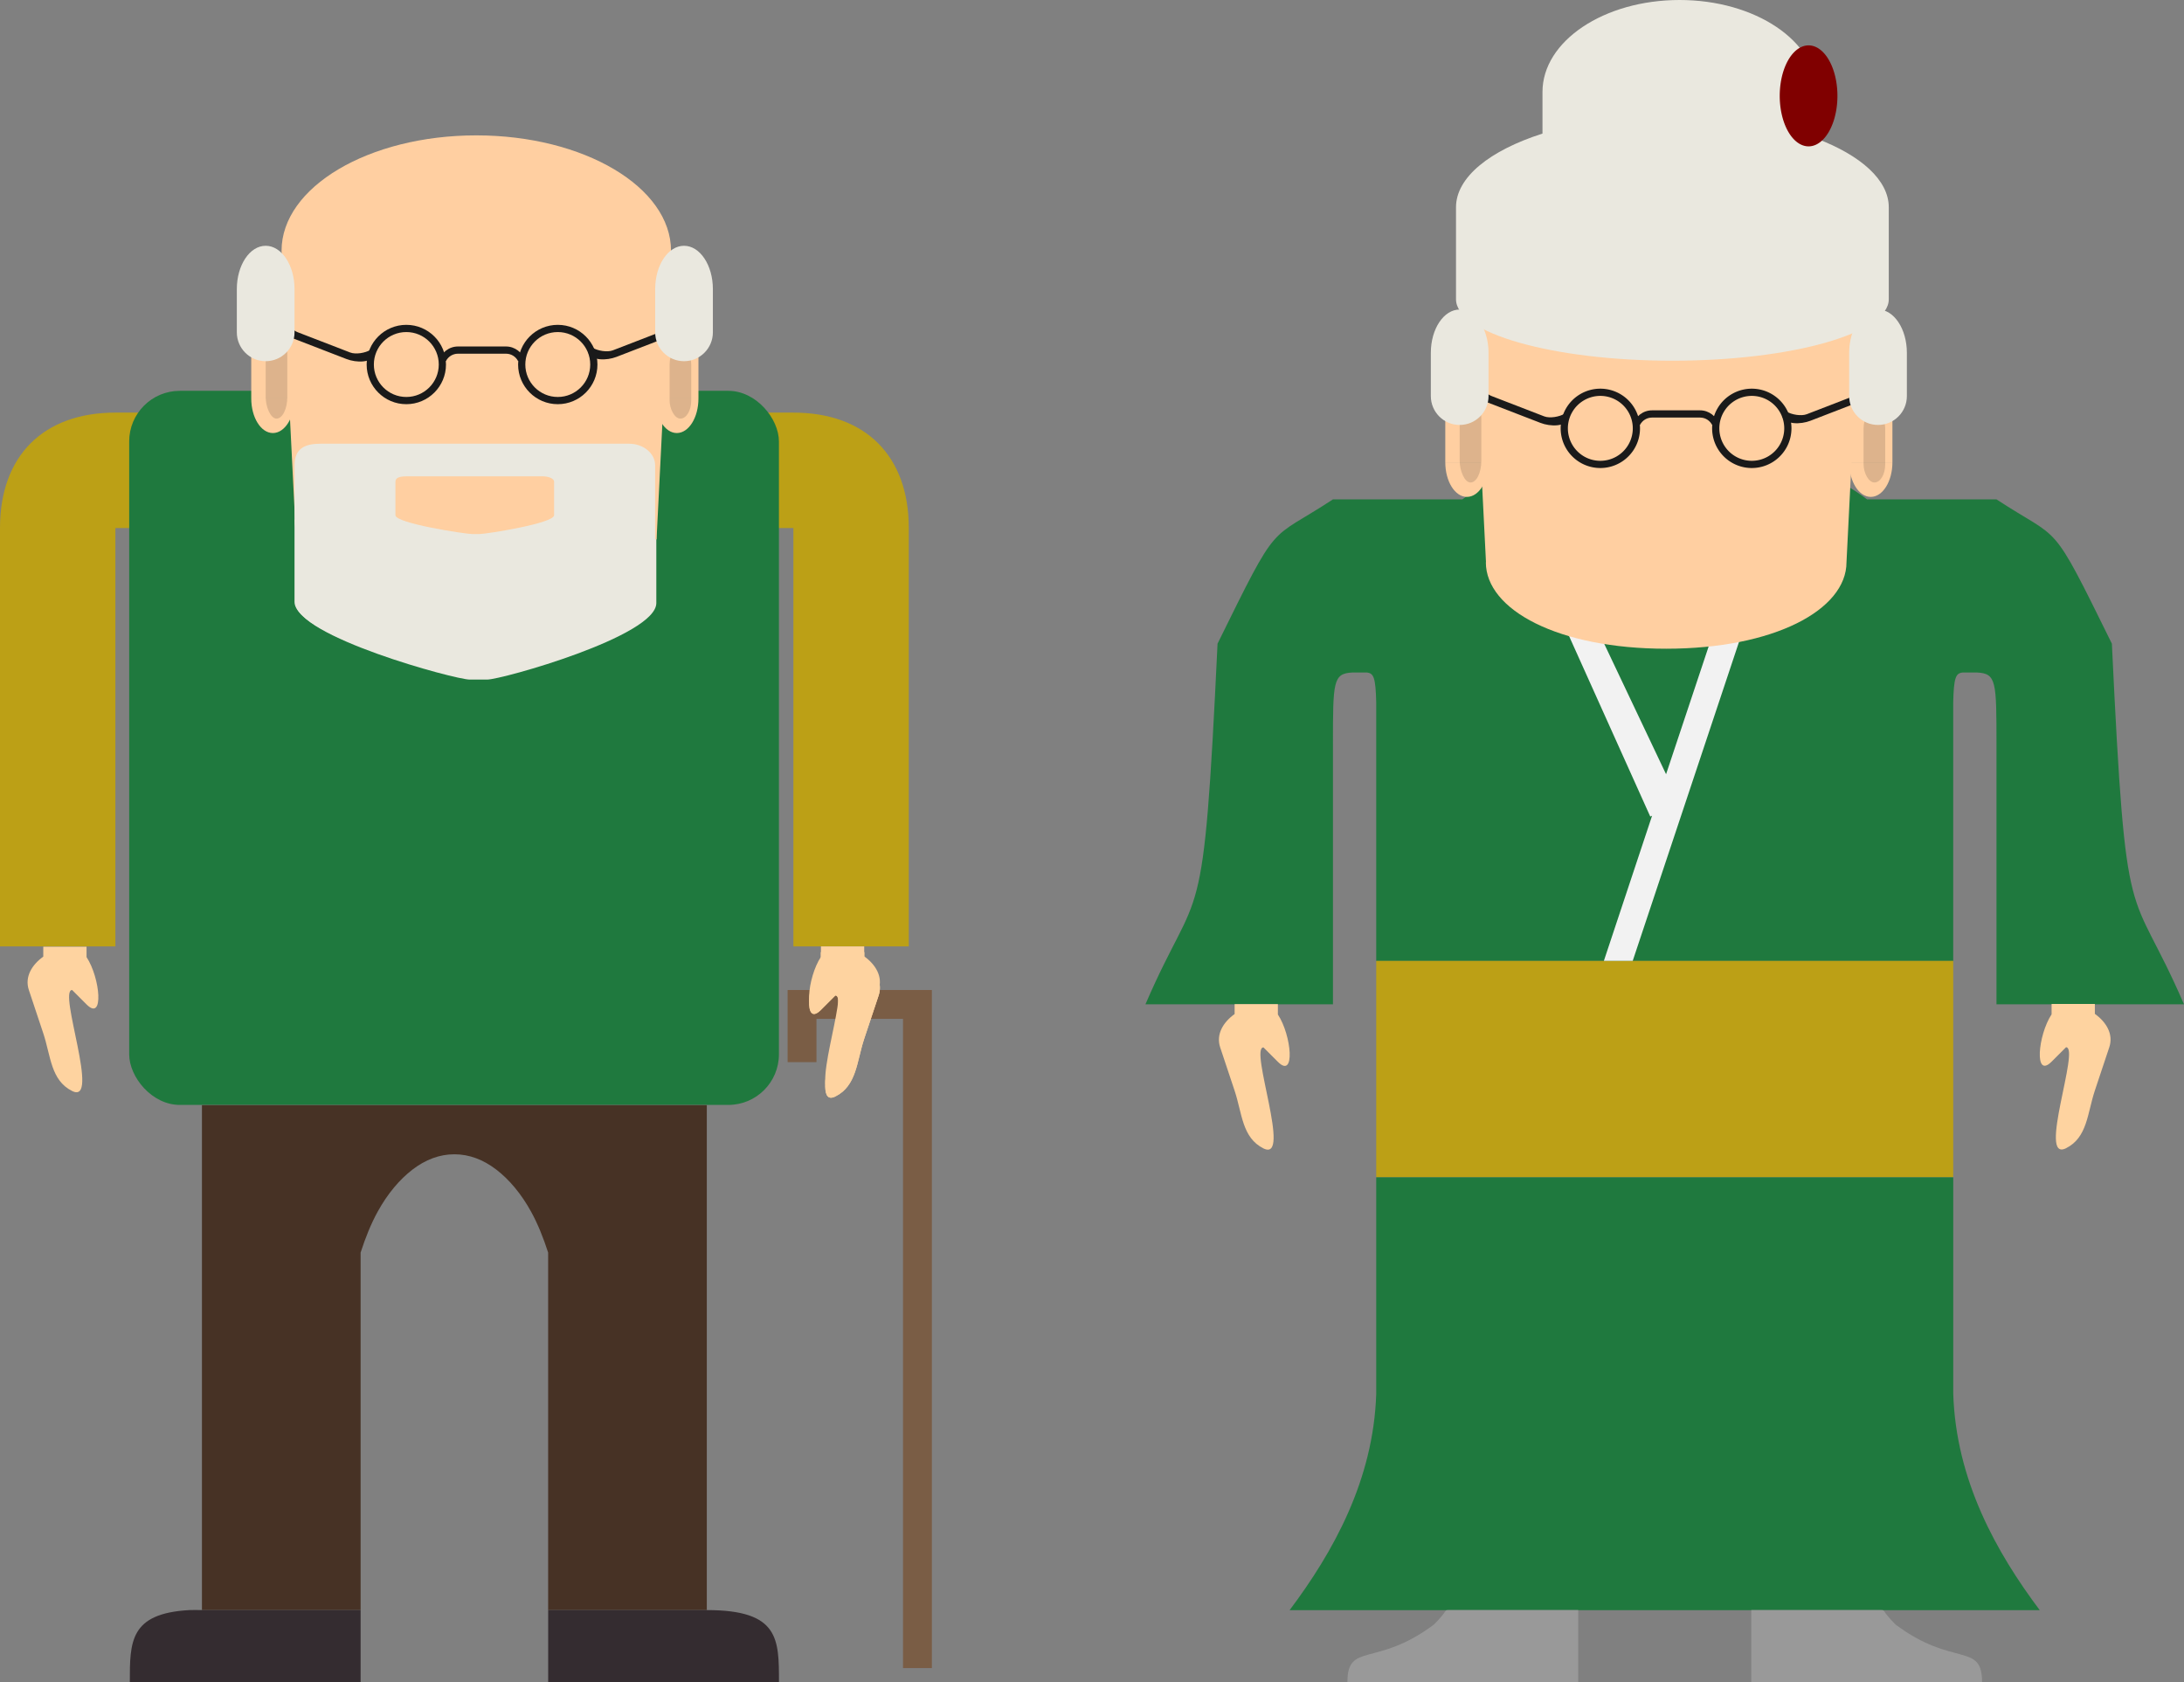 <?xml version="1.0" encoding="UTF-8" standalone="no"?>
<svg
   xmlns:dc="http://purl.org/dc/elements/1.1/"
   xmlns:cc="http://creativecommons.org/ns#"
   xmlns:rdf="http://www.w3.org/1999/02/22-rdf-syntax-ns#"
   xmlns:svg="http://www.w3.org/2000/svg"
   xmlns="http://www.w3.org/2000/svg"
   xmlns:xlink="http://www.w3.org/1999/xlink"
   version="1.1"
   id="svg4326"
   viewBox="0 0 523.268 402.97"
   height="113.727mm"
   width="147.678mm">
  <rect x="0" y="0" width="523.268" height="402.97" fill="#808080" stroke="none"/>
  <defs
     id="defs4328" />
  <g
     transform="translate(-209.795,-182.306)"
     id="layer1">
    <g
       transform="translate(103.717,-191.988)"
       id="g3341">
      <path
         style="fill:#1f793e;fill-rule:evenodd;stroke-width:0;stroke-miterlimit:4"
         d="m 487.65,483.55 c -11.737,0 -22.541,3.841 -31.212,10.368 l -30.996,0 c -15.799,10.368 -12.678,4.186 -27.648,34.56 -3.456,72.576 -4.181,56.026 -17.28,86.4 l 17.28,0 27.648,0 0,-62.208 c 0,-15.12 0.014,-17.044 4.644,-17.28 l 3.456,0 c 1.654,0.169 2.133,1.161 2.268,7.236 l 0,61.884 138.24,0 0,-61.884 c 0.135,-6.075 0.614,-7.067 2.268,-7.236 l 3.456,0 c 4.63,0.236 4.644,2.16 4.644,17.28 l 0,62.208 27.648,0 17.28,0 c -13.098,-30.374 -13.824,-13.824 -17.28,-86.4 -14.97,-30.374 -11.849,-24.192 -27.648,-34.56 l -30.996,0 C 544.751,487.391 533.947,483.55 522.21,483.55 l -34.56,0 z"
         stroke-miterlimit="4"
         id="path78" />
      <rect
         style="fill:#bca016;fill-rule:evenodd;stroke-width:0;stroke-miterlimit:4"
         ry="0"
         height="51.84"
         width="138.24"
         stroke-miterlimit="4"
         y="604.47"
         x="435.81"
         id="rect80" />
      <path
         style="fill:#1f793e;fill-rule:evenodd;stroke-width:0;stroke-miterlimit:4"
         d="m 435.81,656.31 0,34.57 0,17.28 c -0.65,20.73 -10.38,38.02 -20.75,51.84 l 20.75,0 138.25,0 20.72,0 c -10.37,-13.82 -20.07,-31.11 -20.72,-51.84 l 0,-17.28 0,-34.57 -138.25,0 z"
         stroke-miterlimit="4"
         id="path82" />
      <path
         style="fill:#999999;fill-rule:evenodd;stroke-width:0;stroke-miterlimit:4"
         d="m 449.64,763.44 c -13.824,10.368 -20.736,4.104 -20.736,13.824 l 34.56,0 20.736,0 0,-17.28 -31.104,0 c -1.084,0 0,0 -3.456,3.456 z"
         stroke-miterlimit="4"
         id="path84" />
      <path
         style="fill:#999999;fill-rule:evenodd;stroke-width:0;stroke-miterlimit:4"
         d="m 560.23,763.44 c 13.824,10.368 20.736,4.104 20.736,13.824 l -34.56,0 -20.736,0 0,-17.28 31.104,0 c 1.084,0 0,0 3.456,3.456 z"
         stroke-miterlimit="4"
         id="path86" />
      <path
         style="fill:#f2f2f2;fill-rule:evenodd;stroke-width:0;stroke-miterlimit:4"
         d="m 470.37,500.79 31.104,69.12 0.432,-0.216 -11.556,34.776 6.912,0 34.56,-103.68 -6.912,0 -19.656,58.968 -27.972,-58.968 -6.912,0 z"
         stroke-miterlimit="4"
         id="path88" />
      <path
         style="fill:#fed3a0;fill-rule:evenodd;stroke-width:0;stroke-miterlimit:4"
         d="m 401.88,614.83 0,2.376 c -2.724,1.948 -4.503,4.852 -3.456,7.992 l 3.456,10.368 c 1.816,5.449 1.774,11.255 6.912,13.824 6.912,3.456 -3.456,-24.192 0,-24.192 l 3.456,3.456 c 4.224,4.224 3.297,-6.325 0,-11.34 l 0,-2.484 -3.456,0 -6.912,0 z"
         stroke-miterlimit="4"
         id="path90" />
      <path
         style="fill:#fed3a0;fill-rule:evenodd;stroke-width:0;stroke-miterlimit:4"
         d="m 607.99,614.79 0,2.376 c 2.724,1.948 4.503,4.852 3.456,7.992 l -3.456,10.368 c -1.816,5.449 -1.774,11.255 -6.912,13.824 -6.912,3.456 3.456,-24.192 0,-24.192 l -3.456,3.456 c -4.224,4.224 -3.297,-6.325 0,-11.34 l 0,-2.484 3.456,0 6.912,0 z"
         stroke-miterlimit="4"
         id="path92" />
      <path
         style="fill:#ffcfa1;fill-rule:evenodd;stroke-width:0;stroke-miterlimit:4"
         d="m 458.637,439.848 3.469,69.125 -0.031,0 c 0,11.452 17.421,20.719 43.188,20.719 25.767,0 43.219,-9.267 43.219,-20.719 l 3.469,-69.125 -93.312,0 z"
         id="path94" />
      <path
         style="fill:#eae8df;fill-opacity:1;fill-rule:evenodd;stroke-width:0;stroke-miterlimit:4"
         d="m 508.487,374.294 c -18.133,0 -32.844,9.854 -32.844,22.031 l 0,9.969 c -12.587,4.023 -20.719,10.444 -20.719,17.656 l 0,22.031 c 0,8.118 23.214,14.719 51.844,14.719 28.63,0 51.844,-6.601 51.844,-14.719 l 0,-22.031 c 0,-6.533 -6.698,-12.431 -17.312,-16.469 l 0,-11.156 c 0,-12.177 -14.68,-22.031 -32.812,-22.031 z"
         id="path96" />
      <path
         d="m 452.356,472.59 10.368,0 0,12.442 -10.368,0 z"
         stroke-miterlimit="4"
         id="path100"
         style="fill:#ffcfa1;fill-rule:evenodd;stroke-width:0;stroke-miterlimit:4" />
      <path
         d="m 452.356,485.03 c 0,4.581 2.321,8.294 5.184,8.294 2.863,0 5.184,-3.713 5.184,-8.294 l -5.184,0 z"
         stroke-miterlimit="4"
         id="path102"
         style="fill:#ffcfa1;fill-rule:evenodd;stroke-width:0;stroke-miterlimit:4" />
      <rect
         ry="5.184"
         height="20.736"
         width="5.184"
         stroke-miterlimit="4"
         y="469.14"
         x="455.806"
         id="rect104"
         style="fill:#000000;fill-opacity:0.133;fill-rule:evenodd;stroke-width:0;stroke-miterlimit:4" />
      <path
         d="m 559.486,472.59 -10.368,0 0,12.442 10.368,0 z"
         stroke-miterlimit="4"
         id="path106"
         style="fill:#ffcfa1;fill-rule:evenodd;stroke-width:0;stroke-miterlimit:4" />
      <path
         d="m 559.486,485.03 c 0,4.581 -2.321,8.294 -5.184,8.294 -2.863,0 -5.184,-3.713 -5.184,-8.294 l 5.184,0 z"
         stroke-miterlimit="4"
         id="path108"
         style="fill:#ffcfa1;fill-rule:evenodd;stroke-width:0;stroke-miterlimit:4" />
      <rect
         ry="4.32"
         height="17.28"
         width="5.184"
         stroke-miterlimit="4"
         y="472.59"
         x="552.576"
         id="rect110"
         style="fill:#000000;fill-opacity:0.133;fill-rule:evenodd;stroke-width:0;stroke-miterlimit:4" />
      <path
         d="m 498.144,476.904 a 8.64,8.64 0 0 1 -17.28,0 8.64,8.64 0 1 1 17.28,0 z"
         stroke-miterlimit="4"
         id="path112"
         style="fill:none;stroke:#1a1a1a;stroke-width:1.728;stroke-linecap:butt;stroke-linejoin:round;stroke-miterlimit:4;stroke-dasharray:none" />
      <path
         d="m 534.432,476.904 a 8.64,8.64 0 0 1 -17.28,0 8.64,8.64 0 1 1 17.28,0 z"
         stroke-miterlimit="4"
         id="path114"
         style="fill:none;stroke:#1a1a1a;stroke-width:1.728;stroke-linecap:butt;stroke-linejoin:round;stroke-miterlimit:4;stroke-dasharray:none" />
      <path
         style="color:#000000;text-indent:0;text-align:start;text-transform:none;direction:ltr;block-progression:tb;baseline-shift:baseline;fill:#1a1a1a;enable-background:accumulate"
         d="m 501.896,472.59 c -2.15,0 -3.949,1.431 -4.619,3.456 l 1.745,0 c 0.56,-1.048 1.634,-1.728 2.874,-1.728 l 11.497,0 c 1.24,0 2.315,0.679 2.874,1.728 l 1.745,0 c -0.671,-2.025 -2.47,-3.456 -4.619,-3.456 l -11.497,0 z"
         id="path116" />
      <path
         style="color:#000000;text-indent:0;text-align:start;text-transform:none;direction:ltr;block-progression:tb;baseline-shift:baseline;fill:#1a1a1a;enable-background:accumulate"
         d="m 475.176,475.6 c 2.352,0.909 6.077,0.993 6.818,-1.18 l -1.1,-1.008 c -1.147,0.714 -3.48,1.145 -4.837,0.621 l -12.581,-4.859 c -1.357,-0.524 -2.186,-1.594 -2.263,-2.781 l -1.909,-0.738 c -0.299,2.119 0.939,4.176 3.291,5.084 z"
         id="path118" />
      <path
         d="m 455.806,448.44 c -3.817,0 -6.912,4.642 -6.912,10.368 l 0,10.368 c 0,3.817 3.095,6.912 6.912,6.912 3.817,0 6.912,-3.095 6.912,-6.912 l 0,-10.368 c 0,-5.726 -3.095,-10.368 -6.912,-10.368 z"
         stroke-miterlimit="4"
         id="path120"
         style="fill:#eae8df;fill-rule:evenodd;stroke-width:0;stroke-miterlimit:4" />
      <path
         style="color:#000000;text-indent:0;text-align:start;text-transform:none;direction:ltr;block-progression:tb;baseline-shift:baseline;fill:#1a1a1a;enable-background:accumulate"
         d="m 539.856,475.08 c -2.352,0.909 -6.077,0.993 -6.818,-1.18 l 1.1,-1.008 c 1.147,0.714 3.48,1.145 4.837,0.621 l 12.581,-4.859 c 1.357,-0.524 2.186,-1.594 2.263,-2.781 l 1.909,-0.738 c 0.299,2.119 -0.939,4.176 -3.291,5.084 z"
         id="path122" />
      <path
         d="m 556.036,448.44 c -3.817,0 -6.912,4.642 -6.912,10.368 l 0,10.368 c 0,3.817 3.095,6.912 6.912,6.912 3.817,0 6.912,-3.095 6.912,-6.912 l 0,-10.368 c 0,-5.726 -3.095,-10.368 -6.912,-10.368 z"
         stroke-miterlimit="4"
         id="path124"
         style="fill:#eae8df;fill-rule:evenodd;stroke-width:0;stroke-miterlimit:4" />
      <path
         d="m 546.311,397.259 a 6.912,12.096 0 0 1 -13.824,0 6.912,12.096 0 1 1 13.824,0 z"
         stroke-miterlimit="4"
         id="path132"
         style="fill:#800000;fill-rule:evenodd;stroke-width:0;stroke-miterlimit:4" />
    </g>
    <g
       transform="translate(92.536,-190.594)"
       id="g3308">
      <path
         style="fill:#bca016;fill-rule:evenodd;stroke-width:0;stroke-miterlimit:4"
         id="path8"
         stroke-miterlimit="4"
         d="m 144.907,471.742 c -17.28,0 -27.648,10.368 -27.648,27.648 l 0,100.224 27.648,0 0,-100.224 6.912,0 0,-27.648 -6.912,0 z" />
      <path
         style="fill:#bca016;fill-rule:evenodd;stroke-width:0;stroke-miterlimit:4"
         id="path10"
         stroke-miterlimit="4"
         d="m 307.349,471.742 c 17.28,0 27.648,10.368 27.648,27.648 l 0,100.224 -27.648,0 0,-100.224 -6.912,0 0,-27.648 6.912,0 z" />
      <rect
         style="fill:#1f793e;fill-rule:evenodd;stroke-width:0;stroke-miterlimit:4"
         id="rect12"
         x="148.211"
         y="466.523"
         stroke-miterlimit="4"
         width="155.672"
         height="171.055"
         ry="12.124" />
      <path
         style="fill:#473225;fill-rule:evenodd;stroke-width:0;stroke-miterlimit:4"
         id="path14"
         stroke-miterlimit="4"
         d="m 165.643,637.63 0,120.96 38.016,0 0,-85.643 c 1.16,-3.586 2.492,-6.906 4.104,-9.828 2.345,-4.25 5.215,-7.667 8.316,-10.044 3.101,-2.377 6.465,-3.672 10.044,-3.672 3.579,0 6.943,1.295 10.044,3.672 3.101,2.377 5.971,5.794 8.316,10.044 1.612,2.922 2.944,6.242 4.104,9.828 l 0,85.643 38.016,0 0,-120.96 -34.56,0 -48.384,0 -3.456,0 -34.56,0 z" />
      <path
         style="fill:#342c30;fill-rule:evenodd;stroke-width:0;stroke-miterlimit:4"
         id="path16"
         stroke-miterlimit="4"
         d="m 162.619,758.59 c -14.284,0.797 -14.256,7.56 -14.256,17.28 l 17.28,0 38.016,0 0,-17.28 -38.016,0 c -1.084,0 -2.072,-0.053 -3.024,0 z" />
      <path
         style="fill:#342c30;fill-rule:evenodd;stroke-width:0;stroke-miterlimit:4"
         id="path18"
         stroke-miterlimit="4"
         d="m 248.597,758.59 0,17.28 38.016,0 17.28,0 c 0,-10.368 0.064,-17.28 -17.28,-17.28 l -38.016,0 z" />
      <path
         style="fill:#fed3a0;fill-rule:evenodd;stroke-width:0;stroke-miterlimit:4"
         id="path20"
         stroke-miterlimit="4"
         d="m 127.627,599.683 0,2.376 c -2.724,1.948 -4.503,4.852 -3.456,7.992 l 3.456,10.368 c 1.816,5.449 1.775,11.255 6.912,13.824 6.912,3.456 -3.456,-24.192 0,-24.192 l 3.456,3.456 c 4.224,4.224 3.297,-6.325 0,-11.34 l 0,-2.484 -3.456,0 -6.912,0 z" />
      <path
         style="fill:#7a5d45;fill-rule:evenodd;stroke-width:0;stroke-miterlimit:4"
         id="path22"
         stroke-miterlimit="4"
         d="m 305.967,610.051 0,6.912 0,10.368 6.912,0 0,-10.368 20.736,0 0,155.52 6.912,0 0,-155.52 0,-6.912 -34.56,0 z" />
      <path
         style="fill:#fed3a0;fill-rule:evenodd;stroke-width:0;stroke-miterlimit:4"
         stroke-miterlimit="4"
         d="m 324.318,600.996 0,2.376 c 2.724,1.948 4.503,4.852 3.456,7.992 l -3.456,10.368 c -1.816,5.449 -1.775,11.255 -6.912,13.824 -6.912,3.456 3.456,-24.192 0,-24.192 l -3.456,3.456 c -4.224,4.224 -3.297,-6.325 0,-11.34 l 0,-2.484 3.456,0 6.912,0 z"
         id="rect3094-9" />
      <path
         style="fill:#ffcf9f;fill-rule:evenodd;stroke-width:0;stroke-miterlimit:4"
         id="path29"
         stroke-miterlimit="4"
         d="m 188.117,497.662 c 0,11.452 17.433,20.736 43.2,20.736 25.767,0 43.2,-9.284 43.2,-20.736 l -43.2,3e-5 z" />
      <path
         style="fill:#eae8df;fill-rule:evenodd;stroke-width:0;stroke-miterlimit:4"
         id="path57"
         stroke-miterlimit="4"
         d="m 194.372,479.483 73.869,0 c 3.472,0 6.266,2.312 6.266,5.184 l 0,32.703 c 0,7.954 -37.059,18.322 -40.532,18.322 l -4.177,0 c -3.472,0 -41.693,-10.368 -41.693,-18.322 l 0,-32.703 c 0,-4.271 2.795,-5.184 6.266,-5.184 z" />
      <use
         x="0"
         y="0"
         width="744.094"
         height="1052.362"
         xlink:href="#rect3094-9"
         id="use4861" />
      <use
         id="use62"
         x="0"
         y="0"
         width="744.094"
         height="1052.362"
         transform="translate(0,-1.382)"
         xlink:href="#use4861" />
      <g
         id="g3270"
         transform="translate(-20.283,179.708)">
        <path
           id="path25-9"
           d="m 251.656,225.619 c -25.767,0 -46.656,12.387 -46.656,27.656 l 3.469,69.125 86.375,0 3.469,-69.125 c 0,-15.27 -20.889,-27.656 -46.656,-27.656 z"
           style="fill:#ffcfa1;fill-rule:evenodd;stroke-width:0;stroke-miterlimit:4" />
        <path
           d="m 208.117,317.662 c 0,11.452 17.433,20.736 43.2,20.736 25.767,0 43.2,-9.284 43.2,-20.736 l -43.2,3e-5 z"
           stroke-miterlimit="4"
           id="path29-8"
           style="fill:#ffcf9f;fill-rule:evenodd;stroke-width:0;stroke-miterlimit:4" />
        <path
           d="m 197.739,276.19 10.368,0 0,12.442 -10.368,0 z"
           stroke-miterlimit="4"
           id="path31-6"
           style="fill:#ffcfa1;fill-rule:evenodd;stroke-width:0;stroke-miterlimit:4" />
        <path
           d="m 197.739,288.631 c 0,4.581 2.321,8.294 5.184,8.294 2.863,0 5.184,-3.713 5.184,-8.294 l -5.184,0 z"
           stroke-miterlimit="4"
           id="path33-7"
           style="fill:#ffcfa1;fill-rule:evenodd;stroke-width:0;stroke-miterlimit:4" />
        <rect
           ry="5.184"
           height="20.736"
           width="5.184"
           stroke-miterlimit="4"
           y="272.734"
           x="201.195"
           id="rect35-6"
           style="fill:#000000;fill-opacity:0.133;fill-rule:evenodd;stroke-width:0;stroke-miterlimit:4" />
        <path
           d="m 304.885,276.19 -10.368,0 0,12.442 10.368,0 z"
           stroke-miterlimit="4"
           id="path37-5"
           style="fill:#ffcfa1;fill-rule:evenodd;stroke-width:0;stroke-miterlimit:4" />
        <path
           d="m 304.885,288.631 c 0,4.581 -2.321,8.294 -5.184,8.294 -2.863,0 -5.184,-3.713 -5.184,-8.294 l 5.184,0 z"
           stroke-miterlimit="4"
           id="path39-8"
           style="fill:#ffcfa1;fill-rule:evenodd;stroke-width:0;stroke-miterlimit:4" />
        <rect
           ry="4.32"
           height="17.28"
           width="5.184"
           stroke-miterlimit="4"
           y="276.19"
           x="297.973"
           id="rect41-1"
           style="fill:#000000;fill-opacity:0.133;fill-rule:evenodd;stroke-width:0;stroke-miterlimit:4" />
        <path
           d="m 243.531,280.51 c 0,4.772 -3.868,8.64 -8.64,8.64 -4.772,0 -8.64,-3.868 -8.64,-8.64 0,-4.772 3.868,-8.64 8.64,-8.64 4.772,0 8.64,3.868 8.64,8.64 z"
           stroke-miterlimit="4"
           id="path43-4"
           style="fill:none;stroke:#1a1a1a;stroke-width:1.728;stroke-linecap:butt;stroke-linejoin:round;stroke-miterlimit:4;stroke-dasharray:none" />
        <path
           d="m 279.819,280.51 c 0,4.772 -3.868,8.64 -8.64,8.64 -4.772,0 -8.64,-3.868 -8.64,-8.64 0,-4.772 3.868,-8.64 8.64,-8.64 4.772,0 8.64,3.868 8.64,8.64 z"
           stroke-miterlimit="4"
           id="path45-5"
           style="fill:none;stroke:#1a1a1a;stroke-width:1.728;stroke-linecap:butt;stroke-linejoin:round;stroke-miterlimit:4;stroke-dasharray:none" />
        <path
           d="m 247.273,276.19 c -2.15,0 -3.948,1.431 -4.619,3.456 l 1.745,0 c 0.56,-1.049 1.634,-1.728 2.874,-1.728 l 11.497,0 c 1.24,0 2.315,0.679 2.874,1.728 l 1.745,0 c -0.671,-2.025 -2.47,-3.456 -4.619,-3.456 l -11.497,0 z"
           style="color:#000000;text-indent:0;text-align:start;text-transform:none;direction:ltr;block-progression:tb;baseline-shift:baseline;fill:#1a1a1a;enable-background:accumulate"
           id="path47-6" />
        <path
           style="color:#000000;text-indent:0;text-align:start;text-transform:none;direction:ltr;block-progression:tb;baseline-shift:baseline;fill:#1a1a1a;enable-background:accumulate"
           d="m 220.559,279.196 c 2.352,0.909 6.077,0.993 6.818,-1.18 l -1.1,-1.007 c -1.147,0.714 -3.48,1.145 -4.837,0.621 l -12.581,-4.859 c -1.357,-0.524 -2.186,-1.594 -2.263,-2.781 l -1.91,-0.738 c -0.299,2.119 0.939,4.176 3.291,5.084 z"
           id="path49-5" />
        <path
           d="m 201.195,252.067 c -3.817,0 -6.912,4.642 -6.912,10.368 l 0,10.368 c 0,3.817 3.095,6.912 6.912,6.912 3.817,0 6.912,-3.095 6.912,-6.912 l 0,-10.368 c 0,-5.726 -3.095,-10.368 -6.912,-10.368 z"
           stroke-miterlimit="4"
           id="path51-3"
           style="fill:#eae8df;fill-rule:evenodd;stroke-width:0;stroke-miterlimit:4" />
        <path
           style="color:#000000;text-indent:0;text-align:start;text-transform:none;direction:ltr;block-progression:tb;baseline-shift:baseline;fill:#1a1a1a;enable-background:accumulate"
           d="m 285.255,278.678 c -2.352,0.909 -6.077,0.993 -6.818,-1.18 l 1.1,-1.007 c 1.147,0.714 3.48,1.145 4.837,0.621 l 12.581,-4.859 c 1.357,-0.524 2.186,-1.594 2.263,-2.781 l 1.91,-0.738 c 0.299,2.119 -0.939,4.176 -3.291,5.084 z"
           id="path53-7" />
        <path
           d="m 301.429,252.067 c -3.817,0 -6.912,4.642 -6.912,10.368 l 0,10.368 c 0,3.817 3.095,6.912 6.912,6.912 3.817,0 6.912,-3.095 6.912,-6.912 l 0,-10.368 c 0,-5.726 -3.095,-10.368 -6.912,-10.368 z"
           stroke-miterlimit="4"
           id="path55-6"
           style="fill:#eae8df;fill-rule:evenodd;stroke-width:0;stroke-miterlimit:4" />
        <path
           d="m 214.372,299.483 73.869,0 c 3.472,0 6.266,2.312 6.266,5.184 l 0,32.703 c 0,7.954 -37.059,18.322 -40.532,18.322 l -4.177,0 c -3.472,0 -41.693,-10.368 -41.693,-18.322 l 0,-32.703 c 0,-4.271 2.795,-5.184 6.266,-5.184 z"
           stroke-miterlimit="4"
           id="path57-9"
           style="fill:#eae8df;fill-rule:evenodd;stroke-width:0;stroke-miterlimit:4" />
        <path
           d="m 235.039,307.294 32.502,0 c 1.527,0 2.757,0.569 2.757,1.275 l 0,8.043 c 0,1.956 -16.306,4.506 -17.833,4.506 l -1.838,0 c -1.527,0 -18.344,-2.55 -18.344,-4.506 l 0,-8.043 c 0,-1.05 1.23,-1.275 2.757,-1.275 z"
           stroke-miterlimit="4"
           id="path59-6"
           style="fill:#ffcfa1;fill-rule:evenodd;stroke-width:0;stroke-miterlimit:4" />
      </g>
    </g>
  </g>
</svg>

